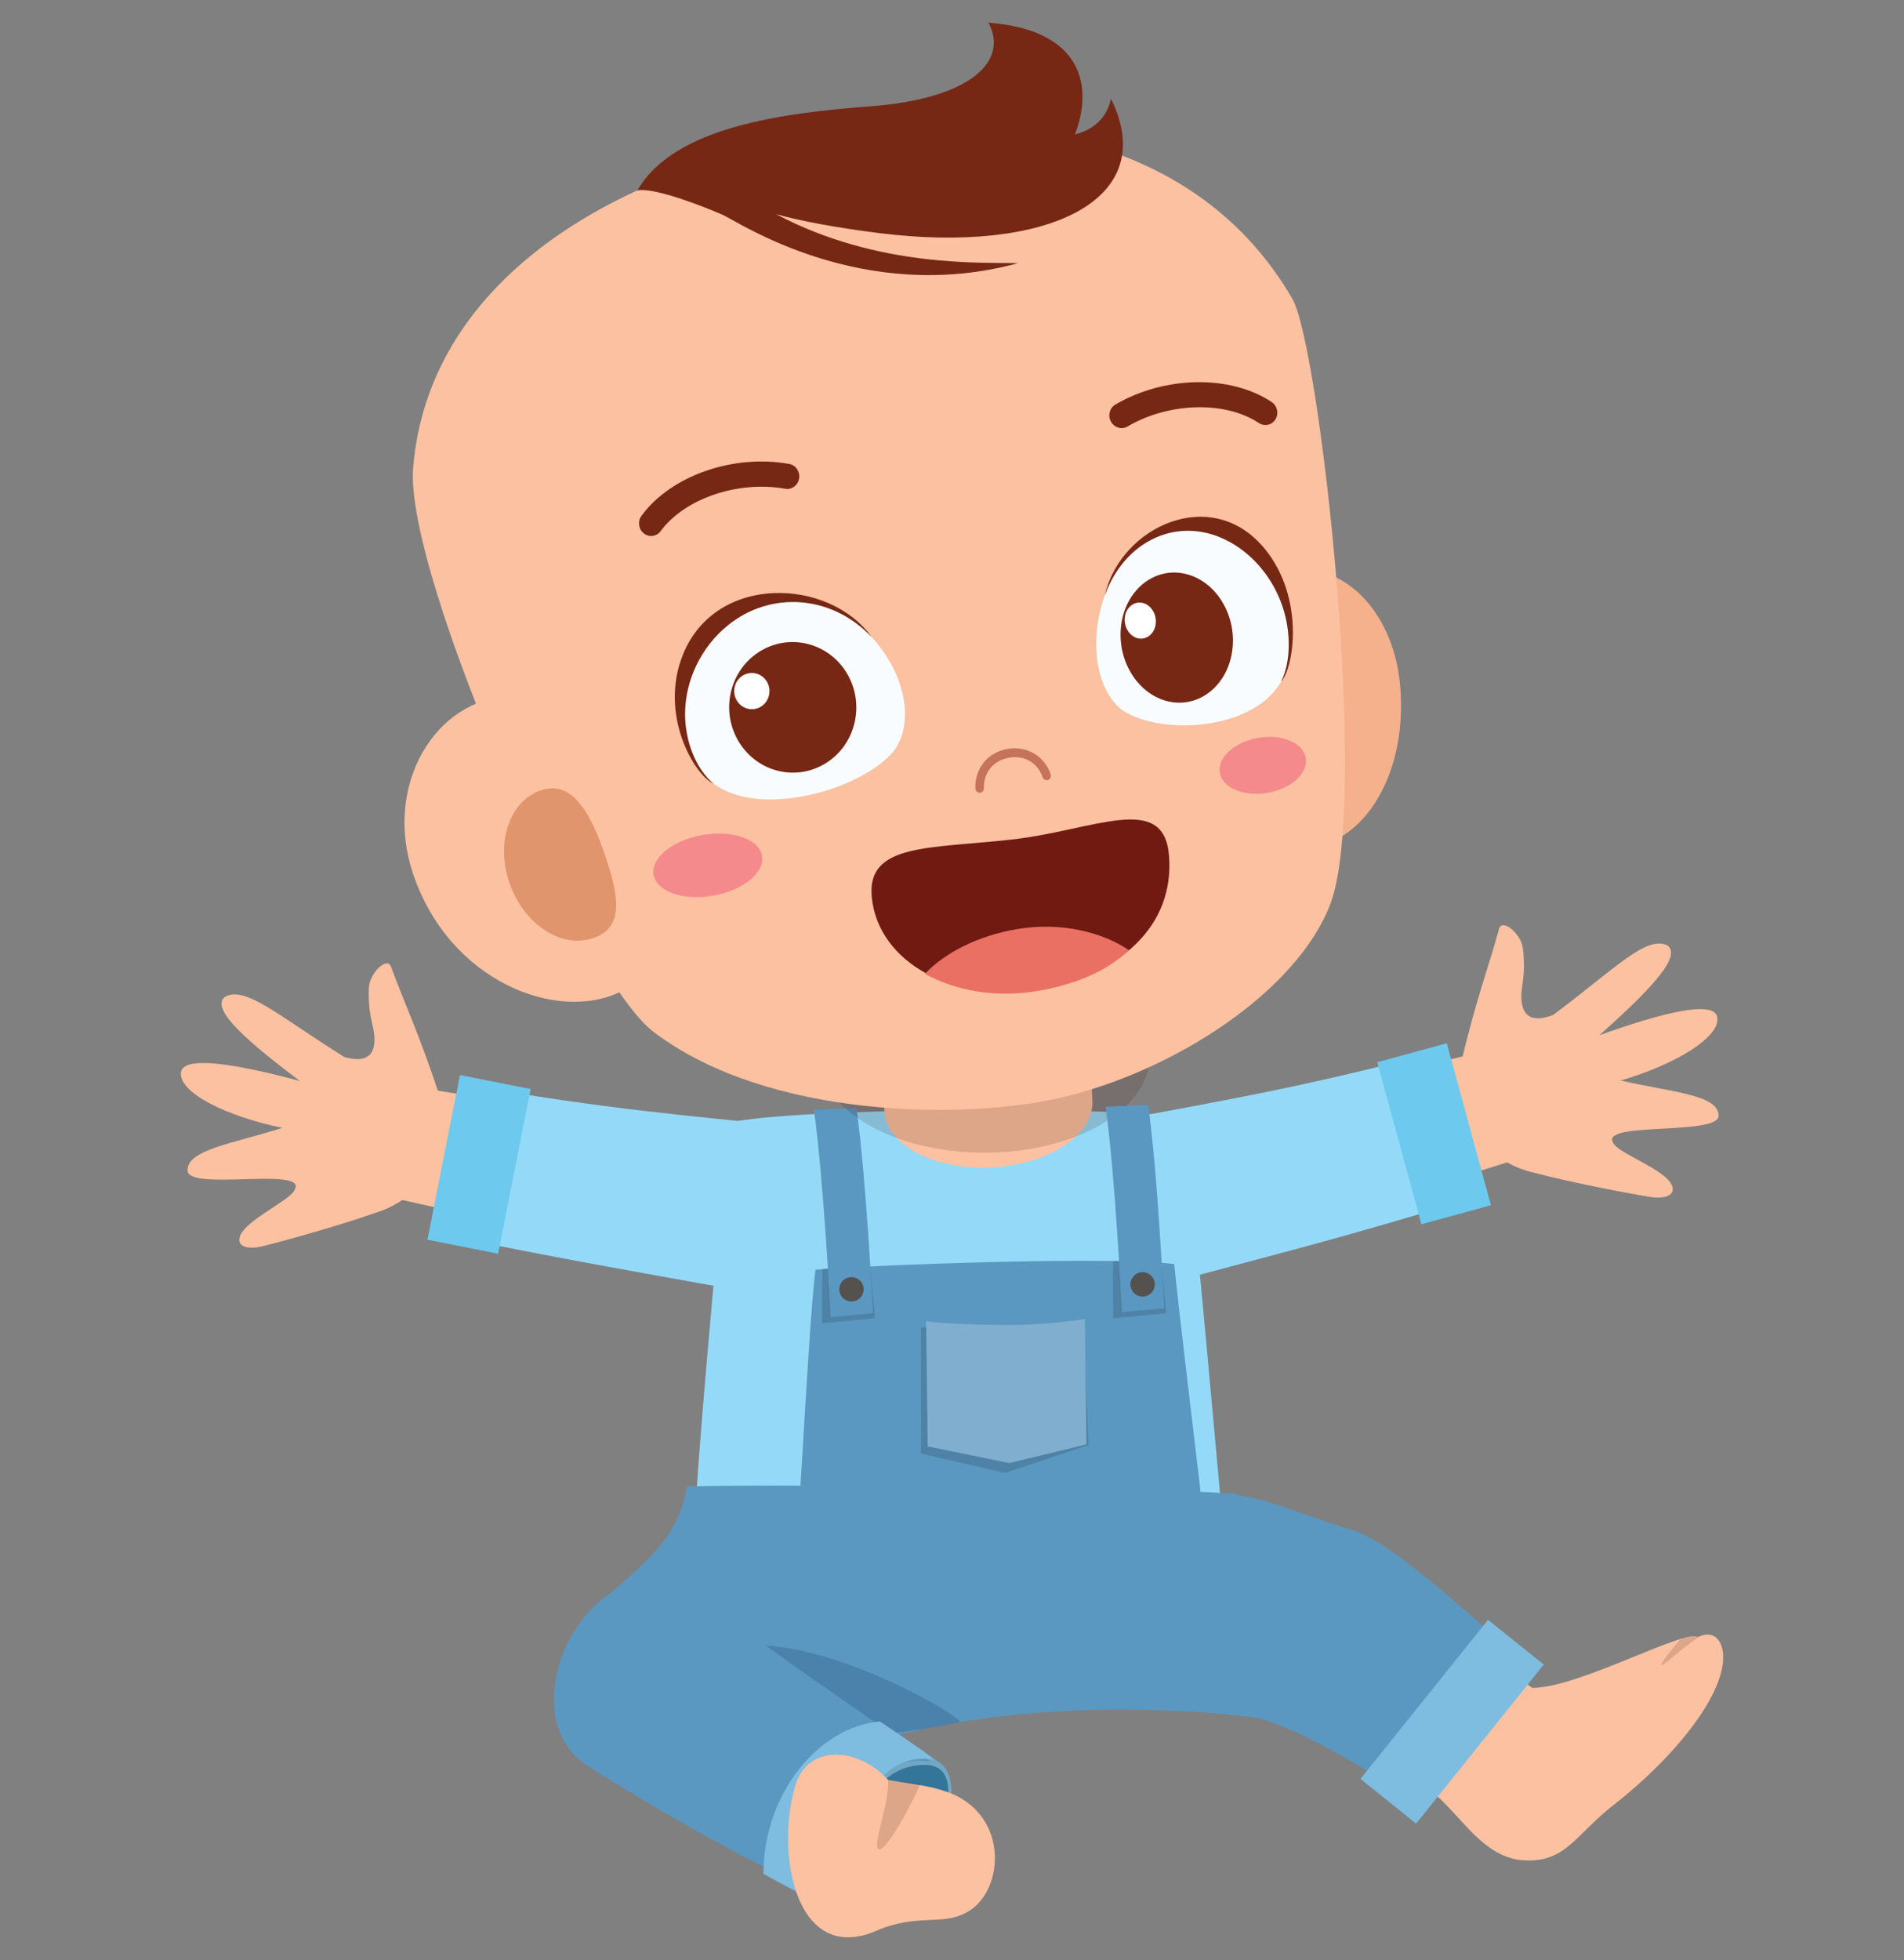 <svg xmlns="http://www.w3.org/2000/svg" xmlns:xlink="http://www.w3.org/1999/xlink" id="Layer_1" x="0px" y="0px" viewBox="0 0 657.79 677" style="enable-background:new 0 0 657.79 677;" xml:space="preserve"><rect x="0" y="0" width="657.79" height="677" fill="#808080" stroke="none"/><style type="text/css">	.st0{fill:#72A7C4;}	.st1{fill:#34759A;}	.st2{fill:#FBC1A0;}	.st3{fill:#94DAF8;}	.st4{fill:#5A98C1;}	.st5{opacity:0.14;}	.st6{fill:#010101;}	.st7{opacity:0.16;fill:#41140E;}	.st8{fill:#55514E;}	.st9{opacity:0.22;fill:#1A3662;}	.st10{opacity:0.14;fill:#010101;}	.st11{fill:#80AECE;}	.st12{fill:#7EBCE0;}	.st13{fill:#6DC9EE;}	.st14{fill:#F4B18C;}	.st15{fill:#C5735B;}	.st16{fill:#762815;}	.st17{fill:#F48A8B;}	.st18{fill:#E1956D;}	.st19{fill:#F8FCFF;}	.st20{fill:#FFFFFF;}	.st21{fill:#701A11;}	.st22{fill:#EA7063;}</style><g>	<path class="st0" d="M328.32,623.71c-1.57,11.22-15.39,27.55-27.51,20.99c-9.02-4.88-5.39-40.52,18.39-37.89  C326.31,607.59,329.88,612.59,328.32,623.71z"></path>	<path class="st1" d="M327.18,625.4c-1.4,10.02-14.29,23.21-25.11,17.34c-8.06-4.36-4.58-32.14,16.49-33.12  C327.23,609.21,328.57,615.46,327.18,625.4z"></path>	<path class="st2" d="M520.14,361.16c5.2,8.28,10.31,27.56,13.24,36.35c-50.04,15.79-75.5,23.13-132.7,41.8  c-3.52-13.8-6.51-33.84-8.43-50.12C420.47,383.52,469.88,374.11,520.14,361.16z"></path>	<path class="st3" d="M496.69,363.29c4.43,10.36,9.44,39.99,12.73,50.37c-47.65,14.42-61.25,17.62-107.74,30.04  c-4.08-16.26-8.56-38.41-11.12-57.5C418.81,380.66,446.48,376.47,496.69,363.29z"></path>	<path class="st2" d="M556.98,393.92c0.5,2.21,3.64,3.81,8.45,6.47c4.17,2.3,10.52,5.57,12.08,8.82c1.66,3.47-1.98,5.1-7.49,4.21  c-9.09-1.46-29.5-5.5-39.49-8.23c-17.31-3.56-29.95-20.52-26.13-36.6c5.74-24.12,9.44-33.13,13.51-47.82  c1-3.62,7.58,1.64,8.21,6.75c1.33,10.94-1.38,13.99-0.24,19.54c1.11,5.42,5.68,5.41,10.68,3.53  c21.52-16.07,32.17-27.62,39.48-24.03c5.55,3.91-7.78,16.98-23.49,31.03c21.57-7.77,39.52-12.21,40.7-6.32  c1.39,6.98-14.88,16.58-33.31,21.94c17.06,4,33.87,4.78,33.79,12.2C593.64,392.07,555.56,387.7,556.98,393.92z"></path>	<path class="st2" d="M136.17,374.24c-4.5,8.68-8,28.32-10.19,37.32c51.17,11.61,77.15,16.82,135.69,30.72  c2.37-14.04,3.7-34.27,4.27-50.64C237.34,388.31,187.33,383,136.17,374.24z"></path>	<path class="st3" d="M159.72,374.43c-2.49,10.39-6.92,40.95-9.34,51.57c47.56,9.57,63.31,12.19,110.66,20.73  c2.73-16.54,5.36-38.99,6.34-58.22C238.76,385.33,210.84,383.43,159.72,374.43z"></path>	<path class="st2" d="M102.16,409.94c-0.32,2.25-3.32,4.1-7.89,7.15c-3.96,2.64-10.02,6.42-11.31,9.78  c-1.37,3.59,2.4,4.92,7.81,3.58c8.94-2.2,28.95-7.92,38.68-11.45c16.96-4.98,28.16-22.92,23.02-38.63  c-7.7-23.57-12.14-32.23-17.41-46.54c-1.3-3.53-7.42,2.26-7.63,7.4c-0.43,11.02,2.53,13.83,1.85,19.45  c-0.66,5.49-5.21,5.86-10.35,4.4c-22.77-14.24-34.34-24.87-41.32-20.69c-5.21,4.35,9.16,16.28,25.97,28.99  c-22.14-5.96-40.39-8.92-41.07-2.94c-0.81,7.07,16.2,15.3,35,19.12c-16.67,5.39-33.36,7.56-32.67,14.94  C65.46,411.11,103.06,403.61,102.16,409.94z"></path>	<path class="st3" d="M424.86,552.08c-3.68-37.16-12.01-137.05-16.19-166.13c-29.04-4.18-135.81-3.13-156.73,1.84  c-3.67,34.89-13.11,135.33-13.11,164.3H424.86z"></path>	<path class="st2" d="M302.75,329.13l2.8,54.66c0.6,11.75,17.17,20.46,37.02,19.45c19.84-1.02,35.44-11.37,34.84-23.12l-2.8-54.66  L302.75,329.13z"></path>	<path class="st4" d="M420.54,575.96c-0.96-27.37-11.01-101.24-14.87-139.36c-20.63-2.69-100.98,0.12-123.93,1.96  c-2.81,21.62-6.25,108.35-10.14,137.4H420.54z"></path>	<g class="st5">		<path class="st6" d="M284.19,438.17c5.11-0.19,10.31-0.42,16.3-0.97c0.6,4.84,1.69,16.41,1.82,18.1L284,457.07   C283.99,454.62,284,442.94,284.19,438.17z"></path>	</g>	<path class="st4" d="M301.6,453.61c-0.13-1.57-2.23-45.56-5.7-70.87l-14.7,0.61c3.4,24.73,5.68,69.9,5.81,71.56L301.6,453.61z"></path>	<ellipse class="st7" cx="340.09" cy="364.65" rx="57.19" ry="33.5"></ellipse>	<path class="st8" d="M290,445.99c0.36,2.3,2.51,3.87,4.81,3.51c2.3-0.36,3.87-2.51,3.51-4.81c-0.36-2.3-2.51-3.87-4.81-3.51  C291.21,441.54,289.64,443.69,290,445.99z"></path>	<path class="st4" d="M434.2,593.34c-1.47-15.99-5.59-51.85-7.14-77.43c-31.59-1.57-154.67-3.55-189.81-2.47  c-4.53,33.02-47.04,38.65-41.06,66.6c3.81,17.82,56.74,35.78,61.18,41.34C325.08,577.36,434.2,593.34,434.2,593.34z"></path>	<path class="st2" d="M529.35,583.01c-2.1-1.35-9.72-8.04-12.37-9.41c-1.96-1.01-25.62,34.52-28.27,41.4  c13.94,6.52,21.11,26.76,38.01,27.59c14.31,0.69,17.49-8.8,30.68-19.08c20.67-16.1,39.22-38.59,37.85-52.56  c-0.44-4.52-3.45-8.14-8.63-5.47C581.92,562.53,545.42,583.04,529.35,583.01z"></path>	<path class="st4" d="M492.02,624.4c10.17-10.63,32.61-42.37,36.81-48.43c-16.02-13.13-46.38-42.72-61.05-47.25  c-31.32-9.68-30.6-13.71-67.21-13.71c-7.64,6.08-53.58,65.03-58.04,76.31c0,0,67.31-3.65,91.68,2.04  C454.36,598.05,492.02,624.4,492.02,624.4z"></path>	<path class="st9" d="M331.84,594.78c-4.48,0.89-26.78,5.53-46.6,5.53s-40.61-32.89-20.82-31.89  C291.55,569.8,328.9,590.86,331.84,594.78z"></path>	<path class="st4" d="M286.69,655.04c3.23-10.12,7.75-51.21,34.96-46.5c-19.19-14.24-72.48-48.84-85.04-62.98  c-36.38-8.89-60.78,46.98-33.69,64.32C223.45,623.03,265.88,647.74,286.69,655.04z"></path>	<polygon class="st10" points="318.16,502.07 347.26,508.79 376.07,499.11 374.4,459.19 318.16,458.55  "></polygon>	<path class="st11" d="M320.51,499.6l28.17,5.75l26.67-6.45l-0.56-43.29c0,0-13.15,2.16-27.4,2.05  c-21.49-0.17-27.44-1.34-27.44-1.34L320.51,499.6z"></path>			<rect x="466.55" y="582.14" transform="matrix(-0.626 0.78 -0.78 -0.626 1279.461 575.46)" class="st12" width="70.44" height="24.67"></rect>	<path class="st12" d="M303.97,594.59c-21.06,1.84-40.22,24.91-40.22,52.66c6.6,3.53,15.13,8.52,23,11.28  c3.22-10.12,9.05-55.43,36.26-50.72C318.39,604.36,311.64,599.75,303.97,594.59z"></path>	<path class="st2" d="M335.15,659.82c-9.19,5.99-17.3,0.62-32.47,7.12c-28.2,12.08-35.01-27.89-27.74-50.72  c4.33-13.6,21.42-12.99,31.9-1.4c12.63,2.19,24.14,2.54,31.73,11.98C347.25,637.62,344.18,653.94,335.15,659.82z"></path>	<path class="st7" d="M306.83,614.82c0.43,8.41-5.72,23.1-3.21,23.93c2.92,0.96,14.16-20.94,14.22-22.76  C313.99,615.68,310.19,615.4,306.83,614.82z"></path>	<path class="st7" d="M580.56,566.22c-3.78,4.37-7.07,8.54-6.54,8.88c0.62,0.41,5.08-4.23,12.82-9.69l-0.22,0.06  C585.72,564.91,583.41,565.38,580.56,566.22z"></path>	<g class="st5">		<path class="st6" d="M384.57,435.56c5.11-0.19,10.76,0.65,16.58,0.61c0.6,4.84,1.6,15.73,1.74,17.42l-18.32,1.77   C384.57,452.91,384.38,440.33,384.57,435.56z"></path>	</g>	<path class="st4" d="M402.19,451.9c-0.13-1.57-2.05-44.95-5.52-70.26l-14.7,0.61c3.4,24.73,5.5,69.29,5.64,70.95L402.19,451.9z"></path>	<path class="st8" d="M390.58,444.28c0.36,2.3,2.51,3.87,4.81,3.51c2.3-0.36,3.87-2.51,3.51-4.81c-0.36-2.3-2.51-3.87-4.81-3.51  C391.8,439.83,390.22,441.98,390.58,444.28z"></path>			<rect x="482.99" y="362.32" transform="matrix(0.965 -0.263 0.263 0.965 -85.565 144.286)" class="st13" width="24.89" height="57.99"></rect>			<rect x="152.93" y="373.22" transform="matrix(0.981 0.194 -0.194 0.981 81.293 -24.466)" class="st13" width="24.89" height="57.98"></rect>	<g>		<path class="st14" d="M483.89,238.98c1.99,34.57-18.17,56-34.69,53.04c-12.72-2.28-19.27-32.79-20.66-49.22   c-1.82-21.56,5.72-43.82,17.16-45.8C463.6,193.91,482.27,210.93,483.89,238.98z"></path>		<path class="st2" d="M142.73,161.57c-3.03,36.78,58.11,175.93,83.07,194.87c39.84,30.22,107.72,30.19,139.95,22.88   c39.57-8.98,82.36-36.84,93.86-67.07c13.61-35.78-3.58-192.56-13.14-209.05c-32.32-55.7-99.09-68.27-170.28-54.88   C209.6,60.85,147.95,98.19,142.73,161.57z"></path>		<path class="st15" d="M338.72,273.8c0.7-0.13,1.21-0.77,1.19-1.53c-0.15-5.39,3.2-9.53,8.53-10.53   c5.36-1.01,10.08,1.68,11.74,6.68c0.27,0.8,1.11,1.23,1.88,0.97c0.77-0.27,1.18-1.13,0.91-1.94c-2.14-6.41-8.35-10-15.1-8.73   c-6.71,1.26-11.1,6.73-10.91,13.59c0.03,0.85,0.7,1.52,1.52,1.51L338.72,273.8z"></path>		<path class="st16" d="M225.73,185.06c0.98-0.19,1.89-0.74,2.53-1.63c8.27-11.24,26.76-17.52,43-14.61   c2.26,0.43,4.43-1.18,4.82-3.55c0.38-2.36-1.14-4.6-3.42-5.02c-19.38-3.48-40.85,4.05-51.03,17.89c-1.4,1.9-1.05,4.63,0.78,6.08   C223.4,185.02,224.6,185.28,225.73,185.06z"></path>		<path class="st16" d="M437.82,146.76c1.13-0.18,2.18-0.84,2.83-1.92c1.22-2.01,0.62-4.69-1.34-5.99   c-14.27-9.46-36.97-9.07-53.99,0.9c-2,1.18-2.67,3.82-1.5,5.9c1.17,2.09,3.74,2.85,5.73,1.66c14.26-8.38,33.75-8.9,45.34-1.2   C435.8,146.72,436.84,146.92,437.82,146.76z"></path>		<path class="st17" d="M451.11,261.77c0.92,5.24-4.98,10.65-13.18,12.08c-8.19,1.43-15.58-1.65-16.5-6.89   c-0.92-5.24,4.99-10.65,13.18-12.08C442.81,253.44,450.2,256.53,451.11,261.77z"></path>		<path class="st2" d="M142.64,301.63c12.55,37.55,49.9,51.45,71.41,41.07c16.57-8,12.13-43.24,6.78-61.28   c-7.02-23.67-19.82-41.82-43.98-41.07C150.34,241.18,132.45,271.15,142.64,301.63z"></path>		<path class="st18" d="M175.93,304.73c4.76,14.17,17.55,22.88,28.57,19.45c11.01-3.43,9.54-13.85,4.78-28.02   c-4.76-14.17-11.02-26.73-22.03-23.3C176.24,276.28,171.17,290.56,175.93,304.73z"></path>		<path class="st17" d="M263.25,295.63c1.01,5.79-6.55,11.94-16.89,13.75c-10.34,1.81-19.54-1.42-20.55-7.21   c-1.01-5.79,6.55-11.95,16.88-13.75C253.03,286.61,262.23,289.84,263.25,295.63z"></path>		<path class="st16" d="M383.82,34.11c-1.38,6.6-6.2,10.84-12.45,12.3c6.14-15.82,3.38-36.01-29.88-38.58   c7.31,13.75-7.11,26.3-40.43,28.86c-30.65,2.36-68.22,7.07-80.82,29.06c6.24-1.08,24.08,6.1,29.59,8.53   c5.09,2.25,47.9,31.28,101.87,16.63c-12.26-0.36-48.57,1.71-83.57-16.94c9.02,2.55,22.03,4.84,35.58,6.54   C361.6,87.78,401.22,69.26,383.82,34.11z"></path>		<g>			<path class="st19" d="M381.93,204.93c-6.72,18.2-2.28,36.05,7.39,41.33c14.58,7.97,45.21,5.29,53.77-11.76    c8.28-16.51-1.71-41.92-21.48-49.97C404.31,177.5,388.44,187.32,381.93,204.93z"></path>			<path class="st16" d="M437.19,189.87c-18.36-22.84-50.04-8.02-55.48,15.68c6.71-18.19,23.64-26.52,39.64-20.02    c9.89,4.03,18,12.96,21.71,23.9c2.95,8.72,2.99,19.12-0.45,25.98C447.1,230.52,450.69,206.67,437.19,189.87z"></path>			<path class="st16" d="M387.44,215.2c-1.92,12.1,5.07,24.16,15.62,26.94c10.55,2.78,20.65-4.77,22.58-16.87    c1.92-12.1-5.07-24.16-15.62-26.94C399.47,195.55,389.36,203.11,387.44,215.2z"></path>			<path class="st20" d="M388.64,212.96c-0.53,3.36,1.41,6.7,4.33,7.48c2.93,0.77,5.73-1.33,6.26-4.68c0.53-3.36-1.41-6.7-4.33-7.47    C391.98,207.51,389.18,209.6,388.64,212.96z"></path>		</g>		<g>			<path class="st19" d="M300.62,219.5c13.7,14.54,15.31,32.89,6.82,41.43c-12.79,12.88-46.59,21.78-61.84,9.01    c-14.77-12.37-13.13-39.87,5.2-54.76C266.84,202.15,287.36,205.43,300.62,219.5z"></path>			<path class="st16" d="M236,225.97c11.54-28.21,50.79-26.13,65.07-5.97c-13.69-14.53-34.81-16.02-49.64-3.98    c-9.17,7.45-14.68,18.83-14.75,30.45c-0.06,9.26,3.62,19.01,9.75,24.15C239.87,267.7,227.52,246.71,236,225.97z"></path>			<path class="st16" d="M252.37,239.71c-2.46,12.19,5.18,24.14,17.06,26.69c11.88,2.55,23.5-5.27,25.95-17.46    c2.46-12.19-5.18-24.14-17.06-26.69C266.44,219.7,254.83,227.52,252.37,239.71z"></path>			<path class="st20" d="M253.78,237.43c-0.68,3.38,1.44,6.7,4.73,7.4c3.3,0.71,6.52-1.46,7.2-4.85c0.68-3.38-1.44-6.7-4.73-7.4    C257.69,231.88,254.46,234.05,253.78,237.43z"></path>		</g>		<g>			<path class="st21" d="M301.18,309.89c2.24,22.8,28.64,36.64,56.96,31.92c28.31-4.72,47.78-21.7,45.71-46.4    c-1.83-21.91-25.75-8.65-54.31-5.43C321.01,293.19,299.34,291.24,301.18,309.89z"></path>			<path class="st22" d="M351.54,320.89c15.31-2.55,29.58,1.25,38.51,7.32c-8.04,7.55-19.11,11.99-31.82,14.11    c-14.31,2.39-28.03-0.07-38.69-5.95C326.48,329.03,337.95,323.16,351.54,320.89z"></path>		</g>	</g></g></svg>
